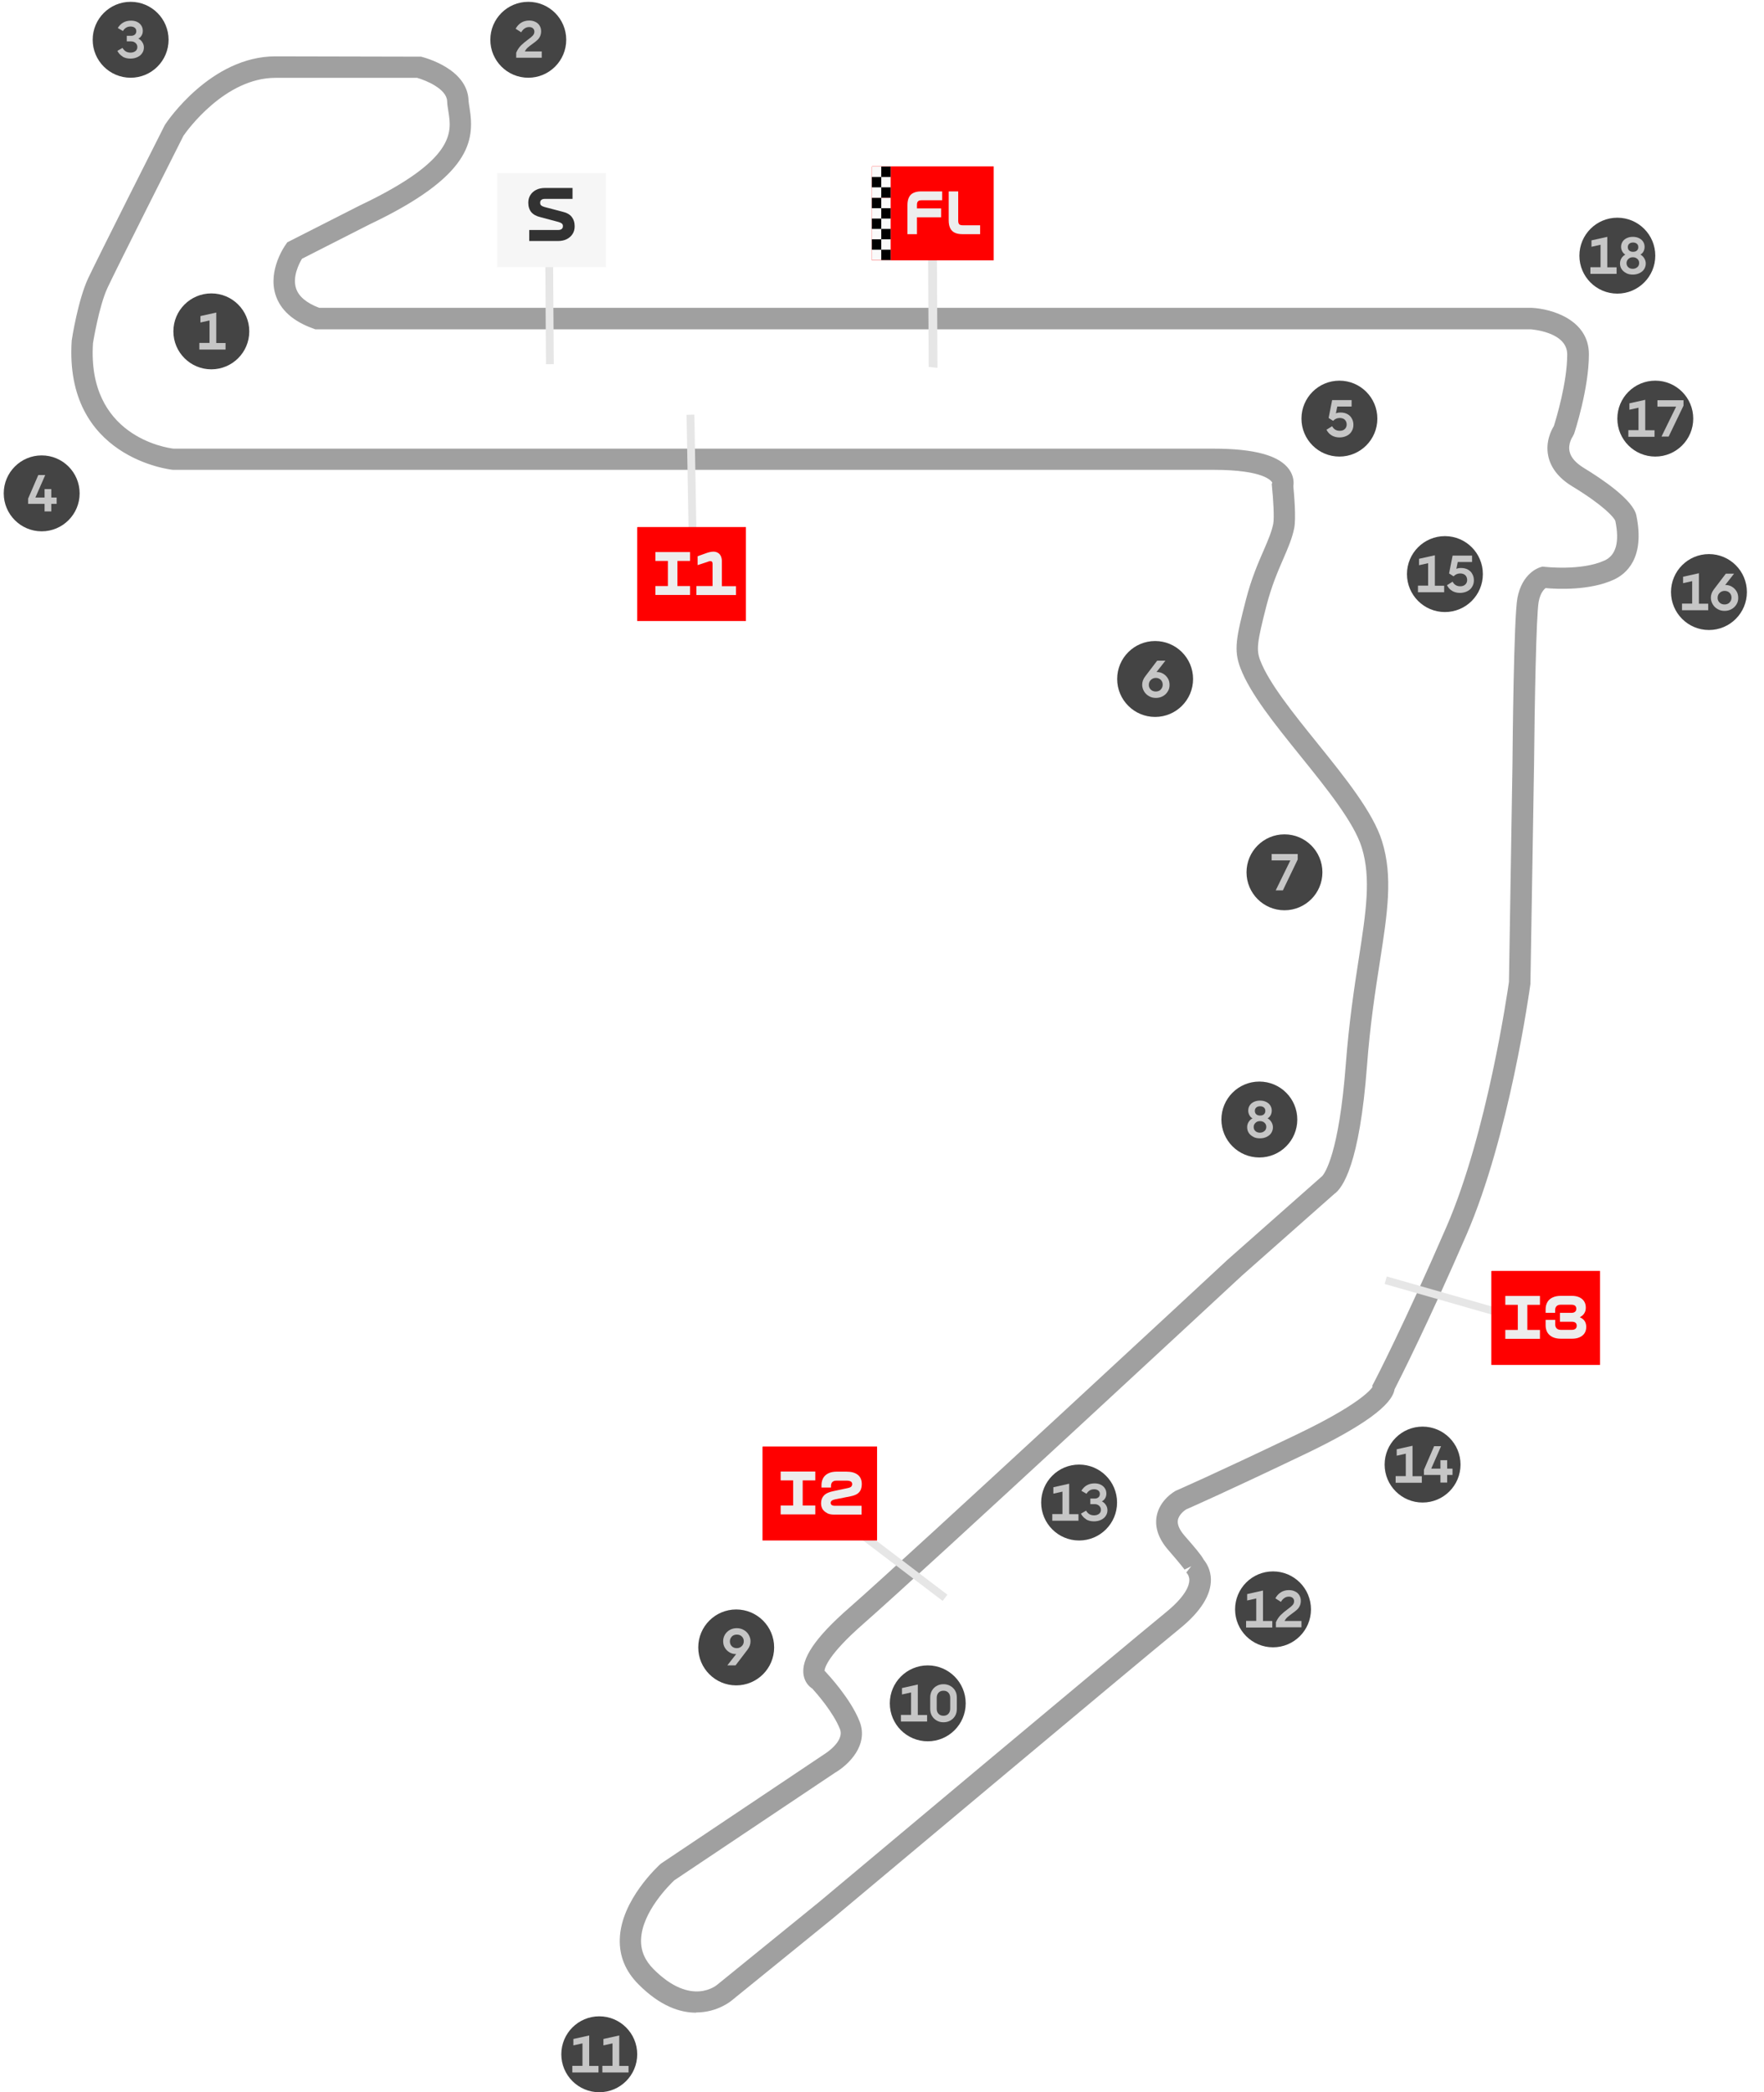 <?xml version="1.0" encoding="UTF-8"?>
<svg id="uuid-7c2c02ae-7cff-4e90-8339-99f2c40696fc" data-name="Capa 1" xmlns="http://www.w3.org/2000/svg" viewBox="0 0 165.02 195.68">
  <defs>
    <style>
      .uuid-d9bdbf76-9cdb-4ccb-af32-1e492572cb69 {
        fill: #323232;
      }

      .uuid-e027c11b-95ef-4006-9e04-c47e50a0e1e6 {
        fill: #444;
      }

      .uuid-37ab9e80-8c2f-4d8a-a59b-d6d859eb9e14 {
        fill: #e6e6e6;
      }

      .uuid-19bc938a-471b-46ff-a771-de1ca87b3259 {
        fill: #f6f6f6;
      }

      .uuid-9cfe7a7c-3713-4e44-a0ec-0ddb5cb7c4ef {
        fill: #a0a0a0;
      }

      .uuid-d8ff6e28-9976-4d7b-b98d-34b645864530 {
        fill: #c6c6c6;
      }

      .uuid-c577e14f-f0b2-41e4-9784-cf1b01d083f4 {
        fill: #fafafa;
      }

      .uuid-f82fcde4-3f30-46a9-a776-71ac26c91669 {
        fill: red;
      }

      .uuid-6e572611-3b42-442d-a649-7efca63a1623 {
        fill: #ededed;
      }
    </style>
  </defs>
  <path class="uuid-9cfe7a7c-3713-4e44-a0ec-0ddb5cb7c4ef" d="M65.12,188.23c-1.48,0-3.34-.59-5.38-2.64-1.22-1.22-1.81-2.64-1.76-4.24.1-3.67,3.66-6.89,3.81-7.03l.11-.08,15.16-10.15c.07-.04,1.97-1.21,1.52-2.37-.61-1.56-2.18-3.35-2.59-3.8-.35-.22-.7-.63-.81-1.24-.28-1.53,1.08-3.54,4.28-6.33,5.78-5.06,35.09-32.26,35.38-32.54l8.85-7.82c.23-.25,1.57-2.06,2.21-10.48.3-3.92.78-7.08,1.21-9.85.68-4.37,1.17-7.54.28-10.4-.73-2.35-3.27-5.5-5.73-8.55-2.41-2.99-4.7-5.82-5.62-8.23-.65-1.68-.39-2.88.52-6.41.5-1.95,1.14-3.42,1.65-4.59.42-.97.75-1.74.9-2.49.11-.54,0-2.36-.12-3.49l-.02-.23.05-.13c-.06-.13-.7-1.2-5.5-1.2H16.18c-.2-.01-10.2-1.12-9.47-12.1.03-.24.6-3.82,1.54-5.82.89-1.89,6.89-13.79,7.15-14.29l.06-.1c.17-.26,4.27-6.36,10.31-6.36l13.62.03c.44.11,4.29,1.15,4.44,4.04.01.25.06.51.1.78.48,3.02.16,6.35-9.37,10.87l-6.31,3.21c-.27.45-.9,1.67-.56,2.75.24.77.97,1.38,2.17,1.84h113.43c1.88.09,5.35,1.12,5.35,4.34s-1.33,7.28-1.39,7.45l-.14.27h0s-.44.64-.28,1.37c.12.56.57,1.07,1.33,1.54,1.71,1.04,4.63,3,4.92,4.45.83,4.02-.98,5.49-2.13,6.01-2.27,1.04-5.37.87-6.36.78-.17.13-.5.48-.65,1.28-.23,1.25-.38,9.71-.43,15.1l-.34,20.64c-.08.57-1.96,14.18-5.98,23.45-3.55,8.18-6.18,13.39-6.73,14.46-.23,1.48-2.94,3.45-8.25,6-7.46,3.57-10.76,5.02-11.24,5.23-.13.08-.68.46-.78,1-.07.41.14.91.63,1.47.95,1.09,1.53,1.76,1.79,2.24.29.36.65.97.67,1.83.02,1.46-.95,3.02-2.91,4.61-4.18,3.41-32.15,26.85-32.43,27.08l-9.49,7.7s-1.29,1.12-3.31,1.12ZM63.07,175.86c-.38.36-3.03,2.94-3.1,5.55-.03,1.04.36,1.94,1.18,2.76,3.53,3.53,5.89,1.5,5.99,1.41l9.51-7.72c.27-.23,28.25-23.67,32.44-27.09,1.87-1.53,2.17-2.53,2.17-2.99,0-.43-.23-.66-.27-.7,0,0-.01,0-.02-.01l.47-.59-.63.31s-.25-.37-1.52-1.83c-.91-1.05-1.27-2.1-1.09-3.15.28-1.53,1.65-2.32,1.81-2.4.11-.05,3.29-1.42,11.31-5.26,5.53-2.65,6.81-4.04,7.08-4.44l-.03-.11.19-.36c.03-.05,2.82-5.43,6.77-14.54,3.78-8.72,5.69-21.89,5.83-22.87l.33-20.45c.01-1.38.12-13.62.46-15.44.43-2.32,1.97-2.84,2.14-2.89l.2-.06.21.02s3.44.4,5.6-.59c1.08-.49,1.42-1.74,1.01-3.71-.12-.31-1.06-1.42-4.02-3.22-1.27-.77-2.03-1.74-2.26-2.87-.26-1.3.28-2.37.53-2.77.21-.67,1.25-4.07,1.25-6.7,0-2.13-3.37-2.34-3.4-2.35H29.5s-.16-.06-.16-.06c-1.92-.68-3.12-1.75-3.57-3.19-.72-2.32.9-4.6.97-4.69l.14-.2,6.79-3.45c9-4.27,8.58-6.87,8.28-8.76-.06-.35-.11-.69-.12-1-.06-1.15-1.99-1.94-2.81-2.17h-13.25c-4.72,0-8.26,4.91-8.61,5.42-.47.93-6.25,12.39-7.09,14.19-.82,1.74-1.36,5.16-1.37,5.19-.57,8.69,6.83,9.8,7.54,9.88h97.28c3.85,0,6.17.64,7.09,1.96.38.54.45,1.12.38,1.55.07.75.27,2.99.08,3.93-.19.95-.58,1.85-1.03,2.89-.51,1.17-1.08,2.5-1.55,4.3-.9,3.5-.98,4.18-.59,5.19.81,2.11,3.1,4.95,5.31,7.69,2.57,3.19,5.24,6.49,6.08,9.21,1.03,3.31.51,6.66-.21,11.3-.43,2.74-.91,5.85-1.2,9.7-.69,9.16-2.26,11.43-3.07,11.99l-8.64,7.64c-.28.26-29.61,27.48-35.41,32.56-3.29,2.88-3.61,4.1-3.63,4.4h.03s.16.18.16.18c.09.1,2.26,2.4,3.1,4.56.86,2.21-1.05,4.05-2.32,4.79l-15.05,10.07ZM123.66,110.03h0,0Z"/>
  <g id="uuid-db86d1a1-ce10-4622-ab02-5b1e2cc28490" data-name="PUNTOS INTERMEDIOS Y SEMAFORO">
    <g>
      <rect class="uuid-37ab9e80-8c2f-4d8a-a59b-d6d859eb9e14" x="134.81" y="115.56" width=".73" height="11.53" transform="translate(-18.61 217.97) rotate(-74.06)"/>
      <path class="uuid-f82fcde4-3f30-46a9-a776-71ac26c91669" d="M149.68,118.86h-10.14l-.03.03v8.76h10.17v-8.79Z"/>
      <g>
        <path class="uuid-6e572611-3b42-442d-a649-7efca63a1623" d="M140.82,124.38h1.17v-2.35h-1.17v-.83h3.24v.83h-1.18v2.35h1.18v.83h-3.24v-.83Z"/>
        <path class="uuid-6e572611-3b42-442d-a649-7efca63a1623" d="M145.25,125.05c-.21-.1-.38-.25-.49-.43-.11-.19-.17-.41-.17-.67v-.51h.9v.43c0,.16.05.28.14.37.09.09.22.13.38.13h1.03c.15,0,.26-.03.34-.1.08-.06.12-.16.12-.29,0-.12-.04-.21-.12-.28-.08-.06-.19-.09-.34-.09h-1.11v-.83h1.07c.14,0,.26-.03.34-.1.08-.06.12-.16.12-.29,0-.12-.04-.21-.12-.28-.08-.06-.19-.09-.34-.09h-1c-.16,0-.29.04-.38.13-.09.09-.14.21-.14.37v.26h-.89v-.34c0-.26.06-.48.17-.67s.27-.33.49-.43c.21-.1.47-.15.77-.15h1.01c.27,0,.5.04.7.13s.35.21.46.38c.11.17.16.36.16.59,0,.2-.04.38-.14.53-.09.15-.23.27-.42.37.21.1.37.22.46.37.09.14.14.32.14.54s-.05.42-.16.59c-.11.17-.27.29-.47.38-.2.09-.44.13-.71.13h-1.03c-.3,0-.56-.05-.77-.15Z"/>
      </g>
    </g>
    <g>
      <polygon class="uuid-37ab9e80-8c2f-4d8a-a59b-d6d859eb9e14" points="86.88 34.32 86.79 18.47 87.62 18.55 87.7 34.4 86.88 34.32"/>
      <path class="uuid-f82fcde4-3f30-46a9-a776-71ac26c91669" d="M92.96,15.56h-11.37l-.03.03v8.76h11.4v-8.79Z"/>
      <g>
        <path class="uuid-6e572611-3b42-442d-a649-7efca63a1623" d="M85.03,18.46c.09-.19.23-.33.42-.42.19-.09.42-.14.71-.14h1.98v.83h-1.92c-.11,0-.2.01-.26.04-.06.03-.11.08-.14.14-.03.06-.04.15-.04.26v.32h2.26v.83h-2.26v1.58h-.89v-2.73c0-.29.05-.52.14-.71Z"/>
        <path class="uuid-6e572611-3b42-442d-a649-7efca63a1623" d="M91.69,21.9h-1.67c-.29,0-.53-.05-.71-.14-.19-.09-.33-.23-.42-.42s-.14-.43-.14-.71v-2.73h.89v2.73c0,.11.01.2.04.26.03.07.07.11.14.14.07.03.15.04.26.04h1.61v.83Z"/>
      </g>
      <g>
        <g>
          <rect class="uuid-c577e14f-f0b2-41e4-9784-cf1b01d083f4" x="82.44" y="18.5" width=".88" height="5.83"/>
          <rect x="82.44" y="19.47" width=".88" height=".97"/>
          <rect x="82.44" y="21.41" width=".88" height=".97"/>
          <rect x="82.44" y="23.35" width=".88" height=".97"/>
          <rect class="uuid-c577e14f-f0b2-41e4-9784-cf1b01d083f4" x="81.56" y="18.5" width=".88" height="5.83"/>
          <rect x="81.56" y="18.5" width=".88" height=".97"/>
          <rect x="81.56" y="20.44" width=".88" height=".97"/>
          <rect x="81.56" y="22.38" width=".88" height=".97"/>
        </g>
        <g>
          <rect class="uuid-c577e14f-f0b2-41e4-9784-cf1b01d083f4" x="82.44" y="15.58" width=".88" height="2.91"/>
          <rect x="82.44" y="15.58" width=".88" height=".97"/>
          <rect x="82.44" y="17.52" width=".88" height=".97"/>
          <rect class="uuid-c577e14f-f0b2-41e4-9784-cf1b01d083f4" x="81.56" y="15.58" width=".88" height="2.91"/>
          <rect x="81.56" y="16.55" width=".88" height=".97"/>
        </g>
      </g>
    </g>
    <g>
      <rect class="uuid-37ab9e80-8c2f-4d8a-a59b-d6d859eb9e14" x="51.04" y="22.53" width=".73" height="11.53" transform="translate(-.19 .34) rotate(-.38)"/>
      <path class="uuid-19bc938a-471b-46ff-a771-de1ca87b3259" d="M56.68,16.19h-10.14l-.03.03v8.76h10.17v-8.79Z"/>
      <path class="uuid-d9bdbf76-9cdb-4ccb-af32-1e492572cb69" d="M49.52,21.51h2.69c.14,0,.25-.03.33-.09.08-.06.12-.15.12-.27,0-.11-.03-.19-.1-.24-.07-.06-.17-.11-.31-.15l-1.69-.45c-.39-.09-.67-.25-.86-.47-.18-.22-.28-.52-.28-.88,0-.26.06-.5.19-.71.13-.21.31-.37.54-.49.23-.12.51-.18.83-.18h2.58v1.02h-2.58c-.14,0-.26.03-.33.09-.08.06-.12.15-.12.27s.03.2.1.25c.06.06.17.11.31.15l1.68.44c.39.09.68.25.86.48s.28.52.28.88c0,.27-.06.51-.19.71-.13.21-.31.37-.54.49-.23.12-.51.18-.83.18h-2.69v-1.02Z"/>
    </g>
    <g>
      <rect class="uuid-37ab9e80-8c2f-4d8a-a59b-d6d859eb9e14" x="64.33" y="38.78" width=".73" height="11.53" transform="translate(-.77 1.14) rotate(-1)"/>
      <path class="uuid-f82fcde4-3f30-46a9-a776-71ac26c91669" d="M69.78,49.29h-10.14l-.03.03v8.76h10.17v-8.79Z"/>
      <g>
        <path class="uuid-6e572611-3b42-442d-a649-7efca63a1623" d="M61.31,54.81h1.17v-2.35h-1.17v-.83h3.24v.83h-1.18v2.35h1.18v.83h-3.24v-.83Z"/>
        <path class="uuid-6e572611-3b42-442d-a649-7efca63a1623" d="M65.17,54.81h1.49v-2.1c0-.07-.02-.13-.05-.17-.03-.04-.08-.06-.16-.06-.04,0-.08,0-.13.02-.05.01-.11.04-.17.06l-.89.29v-.83l.81-.29c.12-.04.23-.08.34-.1s.22-.04.32-.04c.17,0,.31.04.43.11.12.07.22.18.28.32s.09.29.09.47v2.33h1.32v.83h-3.7v-.83Z"/>
      </g>
    </g>
    <g>
      <rect class="uuid-37ab9e80-8c2f-4d8a-a59b-d6d859eb9e14" x="83.45" y="140.16" width=".73" height="11.53" transform="translate(-83.08 124.39) rotate(-52.77)"/>
      <path class="uuid-f82fcde4-3f30-46a9-a776-71ac26c91669" d="M82.05,135.28h-10.69l-.03.03v8.76h10.72v-8.79Z"/>
      <g>
        <path class="uuid-6e572611-3b42-442d-a649-7efca63a1623" d="M73.03,140.8h1.17v-2.35h-1.17v-.83h3.24v.83h-1.18v2.35h1.18v.83h-3.24v-.83Z"/>
        <path class="uuid-6e572611-3b42-442d-a649-7efca63a1623" d="M77.37,141.5c-.18-.09-.32-.21-.42-.36-.09-.16-.14-.34-.14-.55,0-.3.09-.54.27-.73.18-.19.48-.33.9-.41l1.27-.27c.12-.02.21-.05.28-.08.07-.03.11-.07.14-.12.03-.04.05-.11.05-.18,0-.11-.04-.2-.13-.25s-.22-.08-.41-.08h-.92c-.17,0-.3.04-.39.13-.09.09-.13.21-.13.37v.15h-.89v-.24c0-.26.06-.48.17-.67.11-.18.27-.33.49-.43.21-.1.47-.15.78-.15h.88c.47,0,.83.1,1.08.3s.37.49.37.86c0,.22-.04.41-.11.56-.07.15-.18.27-.33.37-.15.09-.34.16-.58.21l-1.5.3c-.13.03-.23.07-.29.12-.07.05-.1.12-.1.2s.03.15.09.2c.06.04.15.07.27.07h2.53v.83h-2.57c-.25,0-.47-.04-.65-.13Z"/>
      </g>
    </g>
  </g>
  <g>
    <circle class="uuid-e027c11b-95ef-4006-9e04-c47e50a0e1e6" cx="19.77" cy="30.99" r="3.55"/>
    <path class="uuid-d8ff6e28-9976-4d7b-b98d-34b645864530" d="M18.65,32.07h.95v-2.1l-.85.19v-.6l1.48-.33v2.85h.87v.61h-2.45v-.61Z"/>
  </g>
  <g>
    <circle class="uuid-e027c11b-95ef-4006-9e04-c47e50a0e1e6" cx="49.42" cy="3.72" r="3.55"/>
    <path class="uuid-d8ff6e28-9976-4d7b-b98d-34b645864530" d="M48.74,4.25c.18-.18.4-.36.66-.55.21-.15.36-.28.45-.38.09-.1.14-.22.14-.36,0-.13-.04-.23-.13-.31s-.21-.12-.36-.12-.29.04-.42.13c-.12.08-.23.2-.32.36l-.52-.33c.13-.25.3-.43.52-.57.21-.13.46-.2.74-.2.22,0,.42.04.59.13.17.08.3.2.39.35.09.15.14.32.14.52s-.04.36-.11.5c-.07.14-.16.26-.27.35-.11.1-.25.21-.42.33-.19.13-.33.25-.45.35-.11.1-.2.22-.27.36h1.58v.59h-2.39v-.47c.12-.28.27-.5.45-.68Z"/>
  </g>
  <g>
    <circle class="uuid-e027c11b-95ef-4006-9e04-c47e50a0e1e6" cx="12.22" cy="3.72" r="3.55"/>
    <path class="uuid-d8ff6e28-9976-4d7b-b98d-34b645864530" d="M11.48,5.29c-.21-.12-.38-.3-.5-.53l.48-.28c.09.15.19.26.31.33.12.07.27.11.44.11.19,0,.34-.05.46-.14s.18-.22.18-.38-.06-.28-.17-.38c-.11-.1-.25-.15-.41-.15h-.41v-.52h.41c.15,0,.26-.04.35-.12s.13-.18.13-.32-.05-.23-.14-.31c-.1-.08-.23-.12-.4-.12-.3,0-.54.14-.71.42l-.48-.28c.28-.46.69-.69,1.24-.69.21,0,.41.04.57.12.17.08.3.2.39.34.09.14.14.31.14.49,0,.17-.04.32-.12.45-.08.13-.18.22-.3.28.16.08.29.2.38.35.1.15.14.31.14.48,0,.2-.05.37-.16.53-.1.16-.25.28-.44.37-.19.09-.41.14-.66.14-.28,0-.53-.06-.75-.19Z"/>
  </g>
  <g>
    <circle class="uuid-e027c11b-95ef-4006-9e04-c47e50a0e1e6" cx="3.9" cy="46.14" r="3.55"/>
    <path class="uuid-d8ff6e28-9976-4d7b-b98d-34b645864530" d="M2.64,46.61l.94-2.18h.65l-.92,2.1h.86v-.79h.63v.79h.5v.59h-.5v.71h-.63v-.71h-1.54v-.51Z"/>
  </g>
  <g>
    <circle class="uuid-e027c11b-95ef-4006-9e04-c47e50a0e1e6" cx="125.3" cy="39.15" r="3.55"/>
    <path class="uuid-d8ff6e28-9976-4d7b-b98d-34b645864530" d="M124.58,40.72c-.21-.12-.37-.3-.49-.53l.53-.33c.15.29.39.43.71.43.2,0,.35-.05.47-.16.12-.11.18-.25.18-.43s-.06-.33-.17-.44-.28-.17-.48-.17c-.24,0-.45.09-.62.27l-.42-.27.33-1.67h1.82v.6h-1.34l-.13.64c.13-.06.28-.08.44-.08.25,0,.46.05.64.15.18.1.32.23.41.41.1.17.15.37.15.59s-.05.42-.16.6c-.1.18-.25.32-.45.42-.2.1-.43.16-.69.16s-.51-.06-.72-.18Z"/>
  </g>
  <g>
    <circle class="uuid-e027c11b-95ef-4006-9e04-c47e50a0e1e6" cx="108.06" cy="63.5" r="3.55"/>
    <path class="uuid-d8ff6e28-9976-4d7b-b98d-34b645864530" d="M107.48,65.1c-.2-.11-.35-.26-.46-.45s-.17-.39-.17-.61c0-.27.09-.53.28-.78l1.12-1.47h.77l-.83,1.06h.04c.21,0,.41.05.59.16s.32.25.43.43c.11.18.16.39.16.62s-.05.42-.17.61c-.11.18-.26.33-.46.44-.2.11-.41.16-.65.16s-.46-.05-.65-.17ZM108.59,64.48c.12-.12.18-.27.18-.45s-.06-.33-.18-.45-.28-.18-.46-.18-.34.06-.47.19c-.13.12-.19.28-.19.46s.06.32.18.44c.12.12.28.18.47.18s.35-.06.47-.18Z"/>
  </g>
  <g>
    <circle class="uuid-e027c11b-95ef-4006-9e04-c47e50a0e1e6" cx="120.16" cy="81.58" r="3.55"/>
    <path class="uuid-d8ff6e28-9976-4d7b-b98d-34b645864530" d="M120.7,80.47h-1.74v-.6h2.44v.51l-1.39,2.89h-.67l1.37-2.8Z"/>
  </g>
  <g>
    <circle class="uuid-e027c11b-95ef-4006-9e04-c47e50a0e1e6" cx="117.81" cy="104.7" r="3.55"/>
    <path class="uuid-d8ff6e28-9976-4d7b-b98d-34b645864530" d="M117.25,106.32c-.18-.09-.33-.22-.43-.37-.1-.16-.15-.33-.15-.53,0-.17.04-.33.13-.48.09-.15.21-.26.37-.35-.1-.05-.2-.14-.28-.28-.08-.14-.12-.29-.12-.45,0-.18.05-.34.14-.48.09-.14.22-.25.39-.33.17-.08.36-.12.57-.12s.41.04.57.12c.17.08.3.19.39.33.09.14.14.3.14.48,0,.17-.04.32-.11.45-.08.13-.17.22-.28.28.15.08.27.2.36.35.09.15.14.31.14.48,0,.19-.05.37-.15.53-.1.16-.25.28-.43.37-.18.09-.39.14-.63.14s-.45-.04-.63-.14ZM118.3,105.77c.11-.1.16-.23.16-.39s-.06-.28-.17-.38c-.11-.1-.25-.15-.42-.15s-.31.05-.42.16c-.11.1-.17.23-.17.38,0,.16.05.29.16.39.11.1.25.15.42.15s.31-.05.42-.15ZM118.24,104.21c.09-.08.13-.18.13-.32s-.04-.23-.13-.31c-.09-.08-.21-.12-.36-.12s-.28.04-.36.12c-.09.08-.13.18-.13.31s.04.24.13.32.21.12.36.12.28-.04.36-.12Z"/>
  </g>
  <g>
    <circle class="uuid-e027c11b-95ef-4006-9e04-c47e50a0e1e6" cx="68.87" cy="154.07" r="3.55"/>
    <path class="uuid-d8ff6e28-9976-4d7b-b98d-34b645864530" d="M69.58,152.44c.2.11.35.26.46.45s.17.39.17.61c0,.27-.09.53-.28.78l-1.12,1.47h-.77l.83-1.06h-.04c-.21,0-.41-.05-.59-.16s-.32-.25-.43-.43c-.11-.18-.16-.39-.16-.62s.06-.42.17-.61c.11-.18.26-.33.46-.44.2-.11.41-.16.65-.16s.46.06.65.17ZM68.46,153.06c-.12.12-.18.27-.18.45s.06.33.18.45c.12.12.28.18.46.18s.34-.06.47-.19c.13-.12.19-.28.19-.46s-.06-.32-.18-.44-.28-.18-.47-.18-.35.06-.47.18Z"/>
  </g>
  <g>
    <circle class="uuid-e027c11b-95ef-4006-9e04-c47e50a0e1e6" cx="86.79" cy="159.3" r="3.55"/>
    <g>
      <path class="uuid-d8ff6e28-9976-4d7b-b98d-34b645864530" d="M84.28,160.38h.95v-2.1l-.85.19v-.6l1.48-.33v2.85h.87v.61h-2.45v-.61Z"/>
      <path class="uuid-d8ff6e28-9976-4d7b-b98d-34b645864530" d="M87.63,160.91c-.19-.11-.34-.25-.45-.44-.11-.19-.16-.41-.16-.65v-1.06c0-.24.05-.46.16-.65.11-.19.26-.34.45-.44.19-.11.4-.16.63-.16s.45.05.64.16.34.25.45.44c.11.19.16.4.16.65v1.06c0,.25-.05.46-.16.65-.11.19-.26.33-.45.44s-.4.16-.64.16-.44-.05-.63-.16ZM88.72,160.28c.11-.12.17-.28.17-.48v-1.01c0-.21-.06-.37-.17-.49s-.26-.18-.46-.18-.34.06-.46.18c-.11.12-.17.28-.17.49v1.01c0,.2.05.36.17.48.11.12.26.18.46.18s.34-.06.46-.18Z"/>
    </g>
  </g>
  <g>
    <circle class="uuid-e027c11b-95ef-4006-9e04-c47e50a0e1e6" cx="56.06" cy="192.12" r="3.55"/>
    <g>
      <path class="uuid-d8ff6e28-9976-4d7b-b98d-34b645864530" d="M53.54,193.2h.95v-2.1l-.85.19v-.6l1.48-.33v2.85h.87v.61h-2.45v-.61Z"/>
      <path class="uuid-d8ff6e28-9976-4d7b-b98d-34b645864530" d="M56.35,193.2h.95v-2.1l-.85.19v-.6l1.48-.33v2.85h.87v.61h-2.45v-.61Z"/>
    </g>
  </g>
  <g>
    <circle class="uuid-e027c11b-95ef-4006-9e04-c47e50a0e1e6" cx="119.09" cy="150.51" r="3.55"/>
    <g>
      <path class="uuid-d8ff6e28-9976-4d7b-b98d-34b645864530" d="M116.57,151.59h.95v-2.1l-.85.19v-.6l1.48-.33v2.85h.87v.61h-2.45v-.61Z"/>
      <path class="uuid-d8ff6e28-9976-4d7b-b98d-34b645864530" d="M119.81,151.04c.18-.18.4-.36.66-.55.21-.15.36-.28.45-.38.09-.1.14-.22.14-.36,0-.13-.04-.23-.13-.31s-.21-.12-.36-.12-.29.04-.42.13c-.12.08-.23.2-.32.36l-.52-.33c.13-.25.3-.43.52-.57.21-.13.46-.2.74-.2.22,0,.42.04.59.13.17.08.3.2.39.35.09.15.14.32.14.52s-.04.36-.11.5c-.07.14-.16.26-.27.35-.11.1-.25.21-.42.33-.19.13-.33.25-.45.35-.11.1-.2.22-.27.36h1.58v.59h-2.39v-.47c.12-.28.27-.5.45-.68Z"/>
    </g>
  </g>
  <g>
    <circle class="uuid-e027c11b-95ef-4006-9e04-c47e50a0e1e6" cx="100.95" cy="140.52" r="3.55"/>
    <g>
      <path class="uuid-d8ff6e28-9976-4d7b-b98d-34b645864530" d="M98.44,141.6h.95v-2.1l-.85.19v-.6l1.48-.33v2.85h.87v.61h-2.45v-.61Z"/>
      <path class="uuid-d8ff6e28-9976-4d7b-b98d-34b645864530" d="M101.62,142.09c-.21-.12-.38-.3-.5-.53l.48-.28c.09.15.19.26.31.33.12.07.27.11.44.11.19,0,.34-.05.46-.14s.18-.22.18-.38-.06-.28-.17-.38c-.11-.1-.25-.15-.41-.15h-.41v-.52h.41c.15,0,.26-.04.35-.12s.13-.18.13-.32-.05-.23-.14-.31c-.1-.08-.23-.12-.4-.12-.3,0-.54.14-.71.42l-.48-.28c.28-.46.69-.69,1.24-.69.21,0,.41.04.57.12.17.08.3.2.39.34.09.14.14.31.14.49,0,.17-.04.32-.12.45-.08.13-.18.22-.3.28.16.08.29.2.38.35.1.15.14.31.14.48,0,.2-.05.37-.16.53-.1.16-.25.28-.44.37-.19.09-.41.14-.66.14-.28,0-.53-.06-.75-.19Z"/>
    </g>
  </g>
  <g>
    <circle class="uuid-e027c11b-95ef-4006-9e04-c47e50a0e1e6" cx="133.08" cy="136.97" r="3.55"/>
    <g>
      <path class="uuid-d8ff6e28-9976-4d7b-b98d-34b645864530" d="M130.56,138.05h.95v-2.1l-.85.19v-.6l1.48-.33v2.85h.87v.61h-2.45v-.61Z"/>
      <path class="uuid-d8ff6e28-9976-4d7b-b98d-34b645864530" d="M133.22,137.43l.94-2.18h.65l-.92,2.1h.86v-.79h.63v.79h.5v.59h-.5v.71h-.63v-.71h-1.54v-.51Z"/>
    </g>
  </g>
  <g>
    <circle class="uuid-e027c11b-95ef-4006-9e04-c47e50a0e1e6" cx="135.17" cy="53.69" r="3.55"/>
    <g>
      <path class="uuid-d8ff6e28-9976-4d7b-b98d-34b645864530" d="M132.65,54.77h.95v-2.1l-.85.19v-.6l1.48-.33v2.85h.87v.61h-2.45v-.61Z"/>
      <path class="uuid-d8ff6e28-9976-4d7b-b98d-34b645864530" d="M135.85,55.26c-.21-.12-.37-.3-.49-.53l.53-.33c.15.29.39.43.71.43.2,0,.35-.05.47-.16.12-.11.18-.25.18-.43s-.06-.33-.17-.44-.28-.17-.48-.17c-.24,0-.45.09-.62.27l-.42-.27.33-1.67h1.82v.6h-1.34l-.13.64c.13-.06.28-.08.44-.08.25,0,.46.05.64.15.18.1.32.23.41.41.1.17.15.37.15.59s-.05.42-.16.6c-.1.18-.25.32-.45.42-.2.1-.43.16-.69.16s-.51-.06-.72-.18Z"/>
    </g>
  </g>
  <g>
    <circle class="uuid-e027c11b-95ef-4006-9e04-c47e50a0e1e6" cx="159.87" cy="55.37" r="3.55"/>
    <g>
      <path class="uuid-d8ff6e28-9976-4d7b-b98d-34b645864530" d="M157.35,56.45h.95v-2.1l-.85.19v-.6l1.48-.33v2.85h.87v.61h-2.45v-.61Z"/>
      <path class="uuid-d8ff6e28-9976-4d7b-b98d-34b645864530" d="M160.68,56.96c-.2-.11-.35-.26-.46-.45s-.17-.39-.17-.61c0-.27.09-.53.28-.78l1.12-1.47h.77l-.83,1.06h.04c.21,0,.41.05.59.16s.32.25.43.43c.11.18.16.39.16.62s-.05.42-.17.61c-.11.18-.26.33-.46.44-.2.11-.41.16-.65.16s-.46-.05-.65-.17ZM161.8,56.34c.12-.12.18-.27.18-.45s-.06-.33-.18-.45-.28-.18-.46-.18-.34.06-.47.19c-.13.12-.19.28-.19.46s.06.32.18.44c.12.12.28.18.47.18s.35-.06.47-.18Z"/>
    </g>
  </g>
  <g>
    <circle class="uuid-e027c11b-95ef-4006-9e04-c47e50a0e1e6" cx="154.85" cy="39.15" r="3.55"/>
    <g>
      <path class="uuid-d8ff6e28-9976-4d7b-b98d-34b645864530" d="M152.33,40.23h.95v-2.1l-.85.19v-.6l1.48-.33v2.85h.87v.61h-2.45v-.61Z"/>
      <path class="uuid-d8ff6e28-9976-4d7b-b98d-34b645864530" d="M156.79,38.03h-1.74v-.6h2.44v.51l-1.39,2.89h-.67l1.37-2.8Z"/>
    </g>
  </g>
  <g>
    <circle class="uuid-e027c11b-95ef-4006-9e04-c47e50a0e1e6" cx="151.3" cy="23.91" r="3.55"/>
    <g>
      <path class="uuid-d8ff6e28-9976-4d7b-b98d-34b645864530" d="M148.78,24.99h.95v-2.1l-.85.19v-.6l1.48-.33v2.85h.87v.61h-2.45v-.61Z"/>
      <path class="uuid-d8ff6e28-9976-4d7b-b98d-34b645864530" d="M152.13,25.54c-.18-.09-.33-.22-.43-.37-.1-.16-.15-.33-.15-.53,0-.17.04-.33.13-.48.09-.15.21-.26.37-.35-.1-.05-.2-.14-.28-.28-.08-.14-.12-.29-.12-.45,0-.18.05-.34.14-.48.09-.14.22-.25.39-.33.17-.08.36-.12.57-.12s.41.04.57.12c.17.08.3.19.39.33.09.14.14.3.14.48,0,.17-.04.32-.11.45-.08.13-.17.22-.28.28.15.08.27.2.36.35.09.15.14.31.14.48,0,.19-.05.37-.15.53-.1.16-.25.28-.43.37-.18.09-.39.14-.63.14s-.45-.04-.63-.14ZM153.18,24.98c.11-.1.16-.23.16-.39s-.06-.28-.17-.38c-.11-.1-.25-.15-.42-.15s-.31.05-.42.16c-.11.1-.17.23-.17.38,0,.16.05.29.16.39.11.1.25.15.42.15s.31-.05.42-.15ZM153.13,23.43c.09-.08.13-.18.13-.32s-.04-.23-.13-.31c-.09-.08-.21-.12-.36-.12s-.28.04-.36.12c-.09.08-.13.18-.13.31s.04.24.13.32.21.12.36.12.28-.04.36-.12Z"/>
    </g>
  </g>
</svg>